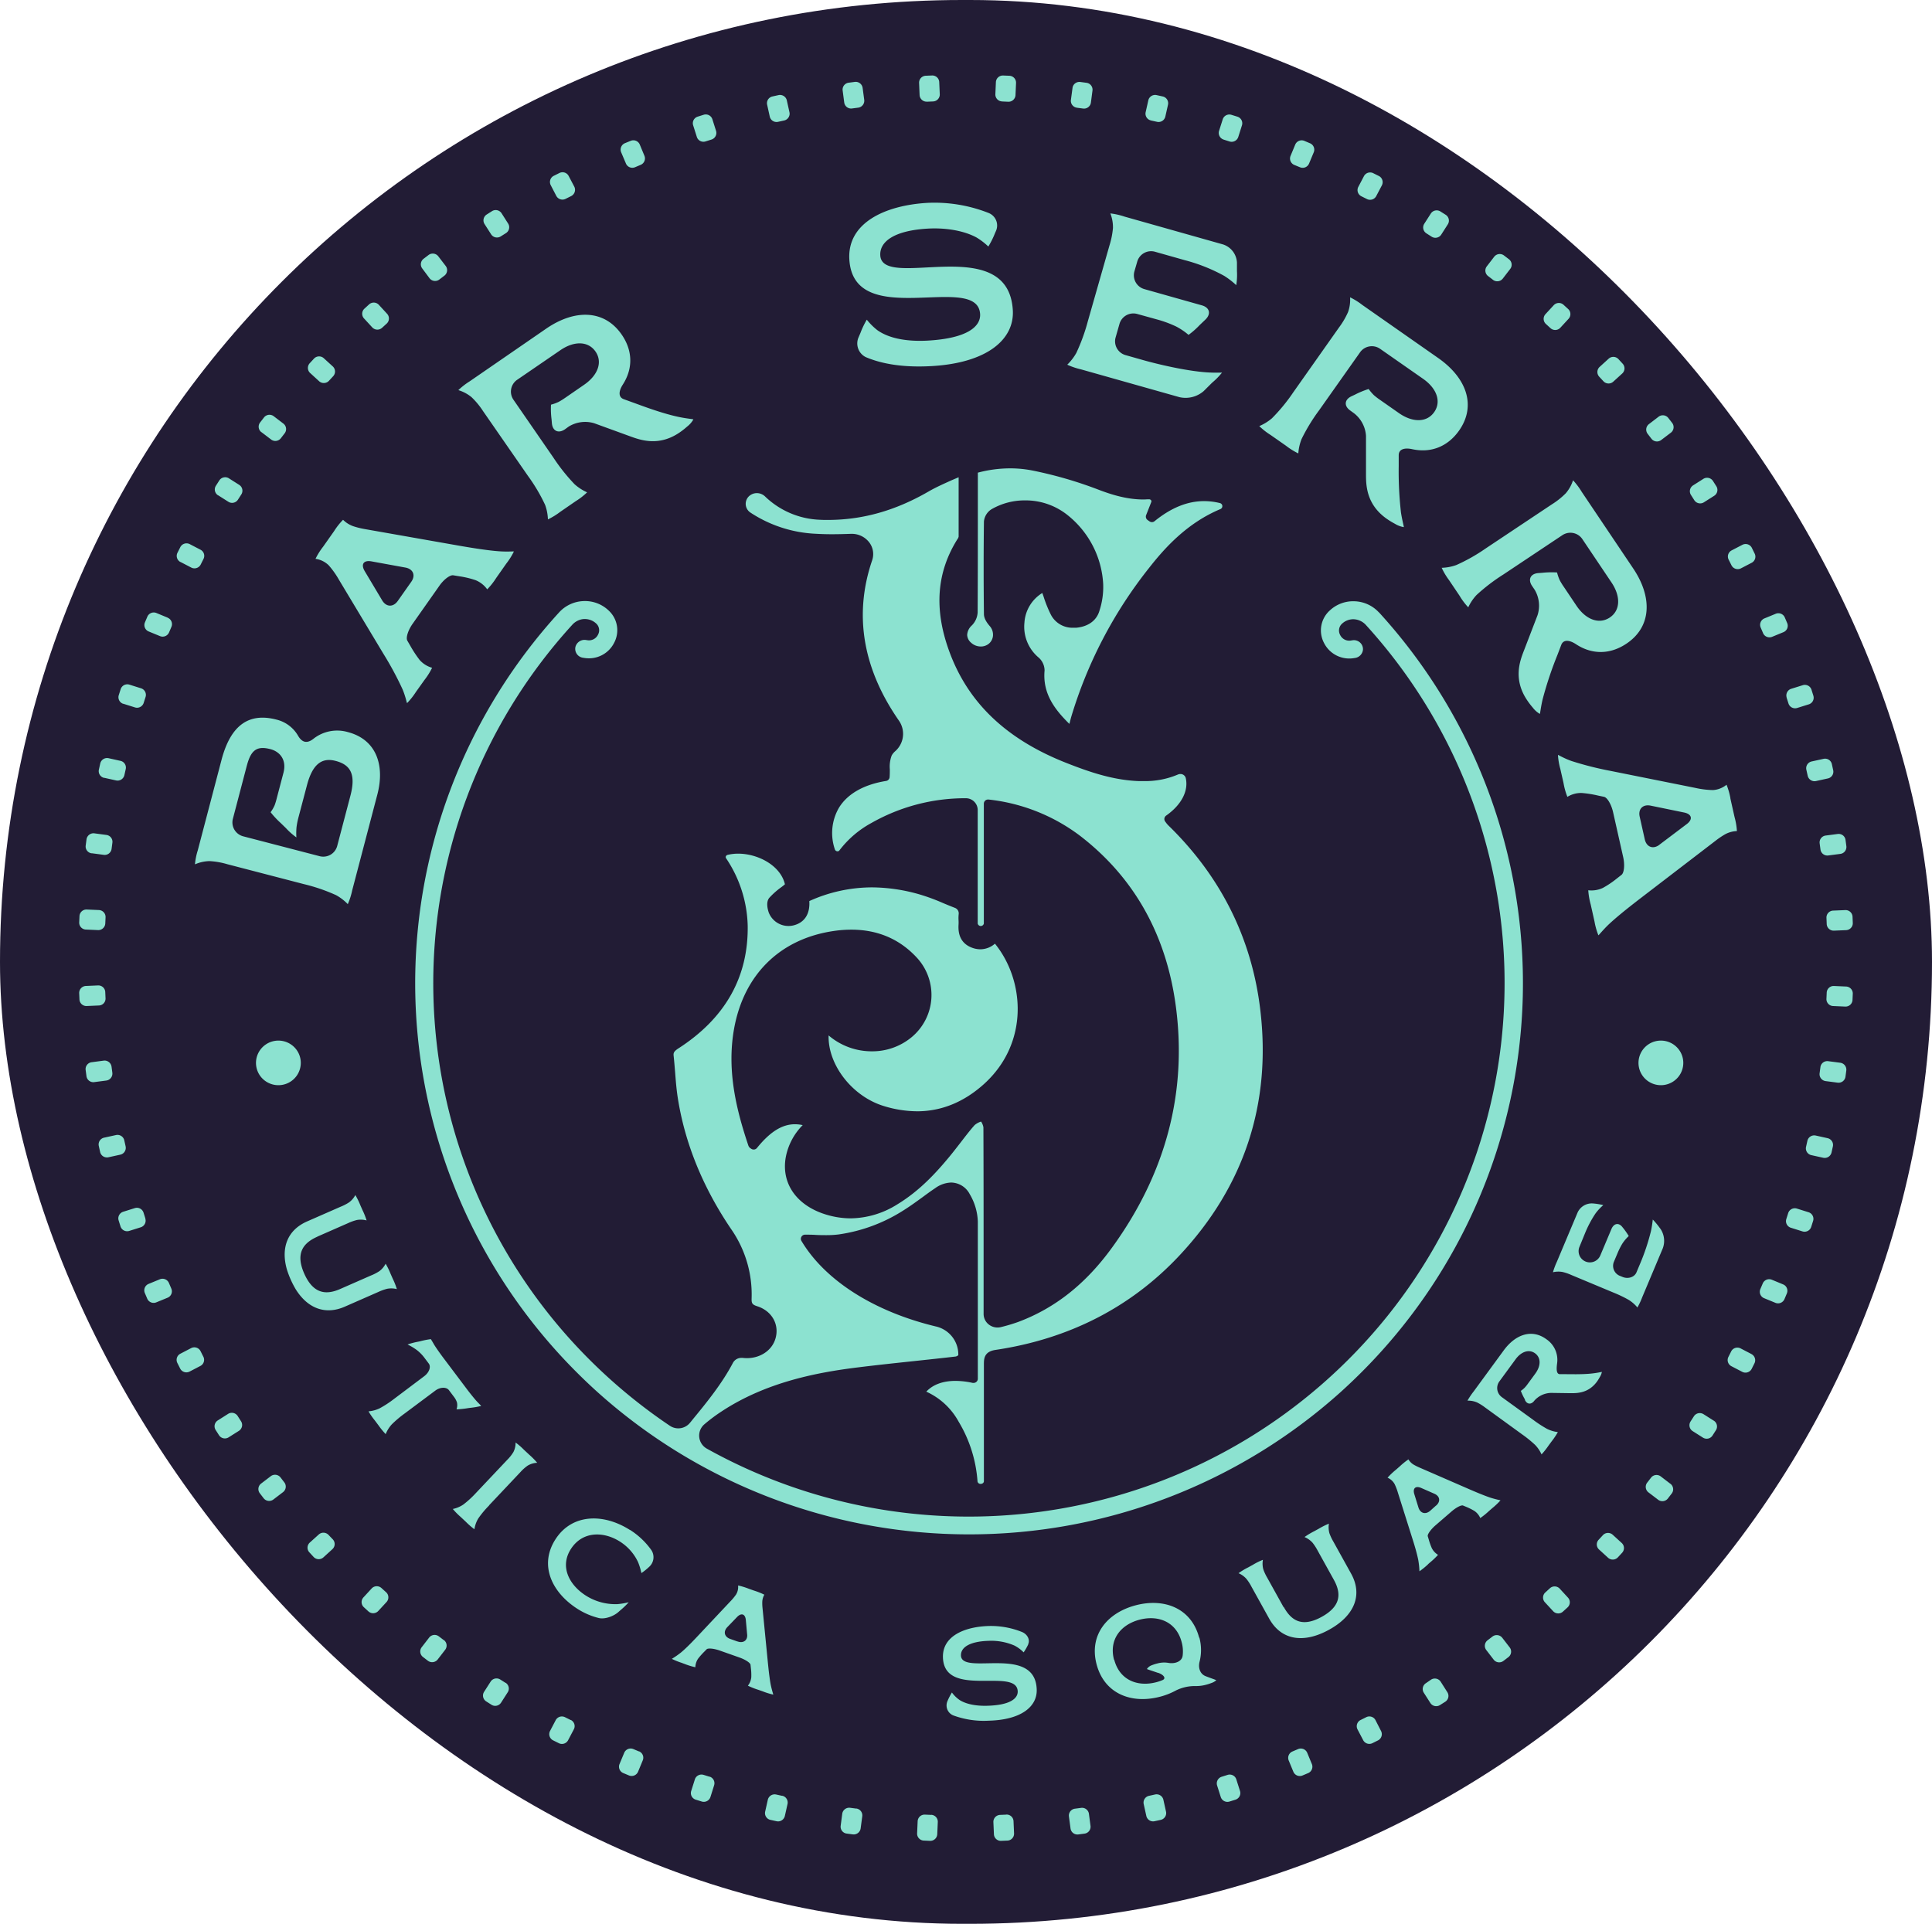 <svg xmlns="http://www.w3.org/2000/svg" width="244" height="243" viewBox="0 0 244 243" fill="none"><rect width="244" height="243" rx="121.5" fill="#221C35"></rect><path d="M233.176 135.222l-.104.778a.874.874 0 01-.338.58.885.885 0 01-.65.173l-1.527-.199a.882.882 0 01-.753-.984l.104-.777a.866.866 0 01.642-.732.859.859 0 01.342-.021l1.527.198a.883.883 0 01.757.984zm-.018-10.612l-1.541-.068a.875.875 0 00-.914.835l-.035.785a.862.862 0 00.229.629.872.872 0 00.609.283l1.538.068a.888.888 0 00.637-.233.876.876 0 00.28-.616l.035-.785a.882.882 0 00-.838-.898zm-1.649-9.59a.876.876 0 00-.838.912l.032.785a.868.868 0 00.285.607.871.871 0 00.632.228l1.538-.064a.886.886 0 00.787-.575.864.864 0 00.051-.338l-.032-.785a.868.868 0 00-.284-.606.876.876 0 00-.633-.228l-1.538.064zm-1.698-8.496l.104.778a.873.873 0 00.643.73c.111.03.227.038.341.023l1.527-.199a.87.87 0 00.583-.334.885.885 0 00.174-.647l-.104-.781a.866.866 0 00-.643-.731.89.89 0 00-.341-.022l-1.527.199a.878.878 0 00-.757.98v.004zm-1.68-9.302l.171.77a.887.887 0 001.049.664l1.502-.33a.872.872 0 00.667-1.044l-.167-.767a.876.876 0 00-1.049-.664l-1.502.33a.88.88 0 00-.551.38.868.868 0 00-.12.657v.004zm-2.498-9.118l.24.75a.864.864 0 00.431.513.888.888 0 00.671.058l1.466-.458a.874.874 0 00.575-1.097l-.236-.75a.864.864 0 00-.432-.514.878.878 0 00-.67-.058l-1.47.459a.88.88 0 00-.564 1.093l-.011.004zm-2.971-8.14a.865.865 0 00.475.473.886.886 0 00.673-.001l1.427-.586a.87.87 0 00.478-1.14l-.303-.71a.881.881 0 00-.476-.474.879.879 0 00-.673 0l-1.427.587a.875.875 0 00-.478 1.14l.304.71zm-1.428-10.791a.882.882 0 00-1.184-.355l-1.367.71a.87.87 0 00-.356 1.18l.356.71a.885.885 0 001.185.373l1.366-.71a.87.87 0 00.357-1.18l-.357-.728zm-7.253-5.992a.88.88 0 001.213.266l1.299-.824a.872.872 0 00.271-1.204l-.424-.664a.887.887 0 00-.551-.385.88.88 0 00-.663.115l-1.298.824a.88.88 0 00-.387.548.873.873 0 00.116.66l.424.664zm-5.412-7.76a.874.874 0 00.582.333.883.883 0 00.649-.174l1.224-.93a.878.878 0 00.16-1.23l-.481-.62a.877.877 0 00-.924-.315.876.876 0 00-.307.15l-1.221.935a.885.885 0 00-.337.579.888.888 0 00.173.646l.482.625zm-6.065-7.264a.882.882 0 001.241.053l1.135-1.033a.88.88 0 00.284-.607.881.881 0 00-.231-.63l-.531-.578a.875.875 0 00-.61-.283.884.884 0 00-.632.23l-1.134 1.033a.876.876 0 00-.057 1.236l.535.579zm-6.686-6.706a.874.874 0 00.632.23.882.882 0 00.61-.283l1.041-1.13a.88.88 0 00.15-.96.88.88 0 00-.203-.276l-.582-.532a.873.873 0 00-.632-.23.884.884 0 00-.609.283l-1.042 1.13a.88.88 0 00-.149.96.861.861 0 00.202.275l.582.533zm-7.881-6.581l.624.48a.885.885 0 001.235-.164l.934-1.215a.86.86 0 00.175-.646.865.865 0 00-.335-.58l-.628-.479a.885.885 0 00-1.231.16l-.938 1.218a.872.872 0 00.164 1.226zm-7.792-5.396l.663.423a.884.884 0 00.977-.019.868.868 0 00.236-.247l.828-1.293a.872.872 0 00-.267-1.208l-.667-.422a.89.89 0 00-.663-.116.877.877 0 00-.551.386l-.827 1.289a.876.876 0 00-.115.66.878.878 0 00.389.547h-.003zm-8.238-4.695l.714.355a.879.879 0 001.184-.355l.714-1.36a.874.874 0 00-.357-1.18l-.714-.355a.882.882 0 00-1.184.355l-.714 1.36a.871.871 0 00.361 1.18h-.004zm-101.652-.04a.88.88 0 001.185.374l.713-.355a.885.885 0 00.375-1.183l-.714-1.357a.87.87 0 00-.858-.454.875.875 0 00-.326.099l-.714.355a.874.874 0 00-.356 1.18l.695 1.342zm-8.23 4.856a.874.874 0 00.893.39.88.88 0 00.32-.123l.667-.42a.878.878 0 00.392-.89.87.87 0 00-.125-.317l-.824-1.293a.878.878 0 00-1.213-.27l-.667.423a.876.876 0 00-.395.889.87.87 0 00.124.318l.828 1.293zm-7.775 5.552a.882.882 0 001.231.163l.628-.48a.873.873 0 00.178-1.239l-.934-1.218a.882.882 0 00-1.235-.16l-.624.476a.874.874 0 00-.164 1.225l.92 1.233zm-7.239 6.205a.88.88 0 001.242.053l.582-.53a.876.876 0 00.057-1.235l-1.042-1.133a.877.877 0 00-1.242-.054l-.581.533a.874.874 0 00-.054 1.236l1.038 1.13zm-6.707 6.801a.884.884 0 001.242-.056l.535-.58a.872.872 0 00-.054-1.235l-1.134-1.034a.88.88 0 00-1.242.053l-.535.58a.873.873 0 00.054 1.235l1.134 1.037zm-7.289 6.43l1.224.933a.88.88 0 001.23-.16l.483-.625a.874.874 0 00-.161-1.225l-1.224-.934a.88.88 0 00-1.23.163l-.482.622a.872.872 0 00.16 1.236v-.01zm-5.473 7.973l1.299.824a.878.878 0 001.21-.266l.428-.665a.871.871 0 00-.272-1.207l-1.298-.824a.879.879 0 00-1.213.27l-.425.66a.87.87 0 00.271 1.219v-.011zm-4.76 8.421l1.367.71a.881.881 0 001.185-.355l.357-.71a.87.87 0 00-.357-1.18l-1.366-.71a.885.885 0 00-1.185.356l-.357.71a.873.873 0 00.357 1.19v-.01zm-1.601 7.043l-1.427-.59a.878.878 0 00-1.149.477l-.303.71a.874.874 0 00.474 1.144l1.427.586a.88.88 0 001.15-.472l.303-.71a.87.87 0 00-.475-1.134v-.01zm-5.616 10.87l1.478.465a.88.88 0 001.102-.568l.239-.75a.87.87 0 00-.574-1.097l-1.467-.462a.884.884 0 00-.937.27.87.87 0 00-.165.299l-.24.753a.871.871 0 00.564 1.1v-.01zm-2.408 9.356l1.506.333a.884.884 0 001.045-.664l.171-.77a.867.867 0 00-.667-1.041l-1.502-.334a.885.885 0 00-1.049.664l-.17.767a.873.873 0 00.666 1.055v-.01zm-1.577 9.529l1.527.202a.876.876 0 00.985-.753l.103-.781a.868.868 0 00-.431-.871.888.888 0 00-.325-.109l-1.527-.203a.889.889 0 00-.985.753l-.103.782a.869.869 0 00.429.88c.1.058.212.096.327.111v-.011zm-.738 9.64l1.537.067a.883.883 0 00.917-.835l.036-.788a.877.877 0 00-.838-.909l-1.538-.068a.889.889 0 00-.632.228.88.88 0 00-.285.607l-.036.785a.87.87 0 00.506.831.875.875 0 00.333.082zm1.648 9.589a.862.862 0 00.787-.572.869.869 0 00.051-.337l-.035-.785a.863.863 0 00-.281-.609.882.882 0 00-.633-.229l-1.537.067a.884.884 0 00-.842.913l.035.785a.871.871 0 00.578.784.888.888 0 00.34.051l1.537-.068zm1.698 8.5l-.103-.782a.889.889 0 00-.985-.753l-1.527.203a.871.871 0 00-.756.98l.103.778a.872.872 0 00.985.753l1.527-.199a.882.882 0 00.756-.977v-.003zm1.677 9.298l-.171-.767a.866.866 0 00-.384-.548.876.876 0 00-.662-.116l-1.505.33a.876.876 0 00-.667 1.045l.171.767a.88.88 0 00.386.549.896.896 0 00.663.115l1.502-.33a.878.878 0 00.667-1.041v-.004zm2.498 9.118l-.236-.749a.879.879 0 00-1.102-.572l-1.47.461a.883.883 0 00-.61.759.87.87 0 00.039.339l.235.749a.868.868 0 00.432.514.884.884 0 00.67.058l1.467-.462a.873.873 0 00.564-1.093l.01-.004zm2.975 8.144a.883.883 0 00-.475-.475.866.866 0 00-.337-.067.865.865 0 00-.337.066l-1.427.586a.88.88 0 00-.474 1.144l.303.71a.878.878 0 001.145.476l1.427-.586a.871.871 0 00.478-1.143l-.303-.711zm3.978 8.578a.879.879 0 00-1.184-.355l-1.367.71a.87.87 0 00-.357 1.179l.357.711a.883.883 0 001.185.355l1.366-.711a.865.865 0 00.457-.854.87.87 0 00-.1-.325l-.357-.71zm4.702 8.219a.88.88 0 00-1.213-.27l-1.298.824a.867.867 0 00-.396.889.89.89 0 00.124.318l.425.665a.887.887 0 00.551.383.879.879 0 00.662-.117l1.299-.82a.886.886 0 00.387-.548.873.873 0 00-.116-.66l-.425-.664zm5.413 7.76a.885.885 0 00-1.231-.163l-1.224.934a.87.87 0 00-.313.92c.03.111.082.215.152.306l.479.625a.882.882 0 001.234.16l1.22-.931a.877.877 0 00.164-1.225l-.481-.626zm6.065 7.26a.892.892 0 00-.949-.231.885.885 0 00-.293.178l-1.127 1.016a.877.877 0 00-.288.604.863.863 0 00.23.628l.536.583a.88.88 0 001.241.053l1.135-1.033a.883.883 0 00.284-.607.874.874 0 00-.23-.629l-.54-.562zm6.682 6.71a.885.885 0 00-.632-.23.874.874 0 00-.61.283l-1.038 1.129a.88.88 0 00-.23.63.87.87 0 00.284.606l.581.533a.886.886 0 001.242-.057l1.042-1.129a.877.877 0 00.15-.961.868.868 0 00-.204-.275l-.585-.529zm7.874 6.581l-.628-.479a.875.875 0 00-1.231.16l-.938 1.214a.876.876 0 00.164 1.229l.624.48a.891.891 0 001.235-.164l.935-1.214a.875.875 0 00.186-.653.871.871 0 00-.34-.587l-.007.014zm7.792 5.392l-.667-.423a.884.884 0 00-1.213.267l-.828 1.292a.876.876 0 00.023.973.87.87 0 00.248.235l.664.423a.876.876 0 00.662.117.882.882 0 00.55-.384l.829-1.293a.86.86 0 00-.01-.983.877.877 0 00-.25-.238l-.008.014zm8.234 4.699l-.713-.355a.884.884 0 00-.97.106.877.877 0 00-.215.267l-.713 1.36a.873.873 0 00.374 1.179l.714.355a.88.88 0 001.188-.355l.714-1.357a.867.867 0 00-.372-1.214l-.007.014zm8.616 3.964l-.713-.302a.88.88 0 00-1.145.472l-.593 1.421a.873.873 0 00.478 1.144l.714.298a.882.882 0 001.149-.472l.588-1.421a.871.871 0 00-.47-1.155l-.008.015zm8.92 3.196l-.753-.234a.872.872 0 00-.67.057.863.863 0 00-.433.511l-.463 1.464a.866.866 0 00.27.932.89.89 0 00.3.165l.757.234a.88.88 0 001.102-.568l.46-1.463a.874.874 0 00-.552-1.108l-.018.01zm9.176 2.416l-.774-.171a.885.885 0 00-1.046.664l-.335 1.499a.872.872 0 00.667 1.041l.77.17a.88.88 0 001.05-.664l.335-1.495a.877.877 0 00-.65-1.055l-.017.011zm9.351 1.608l-.785-.103a.885.885 0 00-.985.753l-.199 1.521a.871.871 0 00.172.646.88.88 0 00.58.337l.785.104a.885.885 0 00.985-.753l.203-1.521a.878.878 0 00-.738-.994l-.018.01zm9.458.796l-.792-.035a.876.876 0 00-.913.834l-.068 1.531a.883.883 0 00.051.338.886.886 0 00.454.494.895.895 0 00.333.081l.789.035a.881.881 0 00.917-.838l.067-1.531a.867.867 0 00-.219-.629.877.877 0 00-.601-.291l-.018.011zm9.49-.032l-.788.032a.884.884 0 00-.611.283.873.873 0 00-.231.63l.068 1.531a.862.862 0 00.284.606.871.871 0 00.632.228l.789-.032a.876.876 0 00.838-.912l-.068-1.531a.865.865 0 00-.272-.607.878.878 0 00-.623-.239l-.018.011zm10.436-.103a.882.882 0 00-.643-.731.877.877 0 00-.342-.022l-.781.103a.877.877 0 00-.76.98l.203 1.521a.877.877 0 00.335.58.875.875 0 00.65.173l.781-.103a.876.876 0 00.757-.981l-.2-1.52zm9.404-1.776a.88.88 0 00-1.049-.668l-.77.171a.874.874 0 00-.667 1.044l.331 1.496a.875.875 0 001.049.664l.771-.167a.884.884 0 00.551-.385.872.872 0 00.116-.659l-.332-1.496zm9.212-2.571a.862.862 0 00-.432-.514.88.88 0 00-.67-.058l-.753.238a.88.88 0 00-.574 1.097l.463 1.46a.881.881 0 001.103.572l.753-.234a.893.893 0 00.516-.43.88.88 0 00.058-.668l-.464-1.463zm8.955-3.357a.879.879 0 00-1.149-.476l-.713.302a.874.874 0 00-.478 1.14l.588 1.421a.884.884 0 00.476.476.88.88 0 00.673 0l.714-.302a.877.877 0 00.474-1.144l-.585-1.417zm8.623-4.123a.854.854 0 00-.514-.433.863.863 0 00-.67.06l-.714.355a.876.876 0 00-.374 1.179l.713 1.36a.88.88 0 001.185.373l.713-.355a.881.881 0 00.357-1.179l-.696-1.36zm8.235-4.856a.871.871 0 00-.551-.385.88.88 0 00-.662.115l-.653.448a.872.872 0 00-.271 1.208l.827 1.292a.862.862 0 00.551.386.88.88 0 00.662-.116l.668-.422a.882.882 0 00.385-.549.87.87 0 00-.118-.659l-.838-1.318zm7.774-5.551a.888.888 0 00-1.231-.164l-.628.48a.877.877 0 00-.164 1.225l.938 1.219a.867.867 0 00.582.333.883.883 0 00.649-.174l.628-.479a.874.874 0 00.164-1.225l-.938-1.215zm7.26-6.205a.883.883 0 00-1.241-.057l-.582.533a.866.866 0 00-.286.606.883.883 0 00.051.338c.04.108.1.207.178.292l1.042 1.129a.87.87 0 00.609.283.867.867 0 00.632-.229l.582-.53a.874.874 0 00.232-.944.889.889 0 00-.179-.292l-1.038-1.129zm6.686-6.813a.883.883 0 00-.962-.148.875.875 0 00-.276.202l-.535.579a.865.865 0 00.053 1.236l1.135 1.037a.862.862 0 00.293.177.87.87 0 00.672-.028.895.895 0 00.277-.202l.535-.579a.886.886 0 00.23-.629.874.874 0 00-.284-.607l-1.138-1.038zm7.289-6.432l-1.22-.934a.875.875 0 00-1.231.163l-.482.622a.874.874 0 00.161 1.229l1.22.93a.882.882 0 001.234-.159l.482-.625a.875.875 0 00-.146-1.219l-.018-.007zm5.476-7.974l-1.298-.824a.898.898 0 00-.663-.115.884.884 0 00-.55.385l-.425.661a.878.878 0 00.268 1.208l1.298.824a.9.9 0 00.662.117.871.871 0 00.551-.384l.425-.664a.87.87 0 00-.25-1.201l-.018-.007zm4.76-8.417l-1.367-.711a.88.88 0 00-1.184.355l-.357.711a.872.872 0 00.375 1.179l1.366.71a.882.882 0 001.185-.355l.356-.71a.873.873 0 00-.356-1.165l-.018-.014zm3.999-8.798l-1.427-.59a.885.885 0 00-.959.191.895.895 0 00-.19.285l-.303.71a.874.874 0 00.475 1.144l1.427.586a.876.876 0 00.672.001.88.88 0 00.476-.473l.3-.711a.87.87 0 00-.453-1.136l-.018-.007zm3.211-9.114l-1.47-.462a.875.875 0 00-.67.058.871.871 0 00-.432.514l-.236.749a.867.867 0 00.271.933c.088.074.19.13.3.165l1.47.462a.894.894 0 00.671-.059.864.864 0 00.431-.513l.24-.75a.874.874 0 00-.55-1.09l-.025-.007zm2.405-9.356l-1.502-.333a.884.884 0 00-1.049.664l-.171.767a.874.874 0 00.667 1.044l1.505.334a.886.886 0 001.046-.664l.171-.771a.865.865 0 00-.11-.647.876.876 0 00-.532-.387l-.025-.007zM163.452 20.829l.731.299a.873.873 0 001.145-.473l.592-1.42a.874.874 0 00-.478-1.14l-.713-.302a.885.885 0 00-.959.188.88.88 0 00-.19.284l-.589 1.42a.877.877 0 00.461 1.144zm-8.92-3.196l.753.238a.88.88 0 001.102-.572l.464-1.463a.868.868 0 00-.273-.934.885.885 0 00-.301-.164l-.753-.234a.883.883 0 00-.938.272.865.865 0 00-.164.3l-.464 1.46a.884.884 0 00.563 1.09l.011.007zm-9.176-2.415l.774.17a.877.877 0 001.045-.664l.336-1.495a.873.873 0 00-.667-1.045l-.771-.17a.88.88 0 00-1.049.664l-.335 1.495a.874.874 0 00.656 1.037l.011.007zm-9.351-1.61l.785.103a.882.882 0 00.875-.43.86.86 0 00.109-.322l.2-1.52a.877.877 0 00-.752-.98l-.785-.104a.881.881 0 00-.65.172.86.86 0 00-.335.581l-.203 1.517a.874.874 0 00.745.976l.011.007zm-9.458-.792l.792.036a.883.883 0 00.913-.838l.068-1.531a.88.88 0 00-.229-.63.884.884 0 00-.609-.283l-.789-.032a.884.884 0 00-.835.503.867.867 0 00-.082.332l-.068 1.53a.874.874 0 00.828.906l.011.008zm-9.49.032l.788-.035a.884.884 0 00.611-.283.873.873 0 00.231-.63l-.068-1.53a.866.866 0 00-.578-.784.878.878 0 00-.339-.051l-.788.032a.884.884 0 00-.609.283.868.868 0 00-.229.63l.064 1.53a.883.883 0 00.906.831l.011.007zm-10.436.1a.885.885 0 00.335.58.872.872 0 00.65.173l.781-.103a.88.88 0 00.76-.98l-.203-1.52a.883.883 0 00-.985-.753l-.781.102a.88.88 0 00-.734.64.868.868 0 00-.023.34l.2 1.52zm-9.404 1.776a.87.87 0 00.705.672.88.88 0 00.343-.008l.771-.17a.88.88 0 00.675-.703.868.868 0 00-.008-.342l-.332-1.495a.884.884 0 00-1.049-.664l-.77.17a.876.876 0 00-.675.7.867.867 0 00.008.34l.331 1.5zm-9.212 2.568a.868.868 0 00.758.609.88.88 0 00.34-.037l.757-.238a.88.88 0 00.574-1.094l-.464-1.464a.873.873 0 00-.76-.609.88.88 0 00-.342.037l-.753.238a.875.875 0 00-.612.756.86.86 0 00.038.338l.464 1.464zm-8.955 3.36a.879.879 0 001.148.472l.714-.302a.876.876 0 00.478-1.14l-.589-1.42a.875.875 0 00-.812-.54.882.882 0 00-.336.067l-.732.298a.879.879 0 00-.474 1.144l.603 1.42zm-36.61 92.414a22.573 22.573 0 00-4.038-1.385l-9.698-2.522a9.772 9.772 0 00-2.25-.391 4.83 4.83 0 00-1.831.409 8.227 8.227 0 01.357-1.776l2.997-11.42c1.191-4.531 3.567-5.966 6.946-5.085a4.311 4.311 0 012.715 2.028c.503.863 1.12 1.026 1.916.419a4.84 4.84 0 014.37-.874c3.668.956 4.685 4.262 3.732 7.892l-3.179 12.116a8.657 8.657 0 01-.553 1.726 6.193 6.193 0 00-1.484-1.137zM31.163 96.749l-1.751 6.674a1.81 1.81 0 00.19 1.374c.243.414.642.716 1.108.839l9.658 2.511a1.837 1.837 0 001.379-.188 1.82 1.82 0 00.84-1.105l1.67-6.354c.714-2.72 0-3.907-1.88-4.39-1.713-.448-2.904.383-3.61 3.076l-1.07 4.052a9.684 9.684 0 00-.244 1.211 8.258 8.258 0 00-.02 1.325 8.571 8.571 0 01-1.325-1.175l-.66-.643a11.2 11.2 0 01-1.273-1.364c.206-.278.38-.578.517-.895.107-.298.197-.602.271-.909l.835-3.172c.453-1.734-.55-2.707-1.648-2.99-1.791-.47-2.48.205-2.986 2.123zm11.642-23.523a10.87 10.87 0 00-1.299-1.83 3.009 3.009 0 00-1.659-.81c.267-.544.59-1.06.964-1.537l1.391-1.975a8.51 8.51 0 011.124-1.42c.355.358.787.633 1.263.805.456.152.922.27 1.395.355l12.102 2.132c.845.142 3.157.554 4.92.685 1.002.078 1.851 0 1.894.032a8.513 8.513 0 01-.967 1.538l-1.277 1.819a8.59 8.59 0 01-1.124 1.42 3.391 3.391 0 00-1.46-1.154 11.621 11.621 0 00-2.061-.494l-.76-.124c-.418-.071-1.224.536-1.784 1.357l-3.36 4.773c-.579.82-.875 1.776-.66 2.131l.38.657c.347.62.738 1.213 1.171 1.776.418.473.965.816 1.573.988a8.601 8.601 0 01-.966 1.541l-1.07 1.5c-.326.51-.702.985-1.124 1.42-.043-.032-.197-.867-.586-1.776a41.147 41.147 0 00-2.387-4.43l-5.633-9.38zM51.2 71.69l-4.281-.781c-.989-.181-1.374.355-.86 1.229l2.205 3.694c.51.86 1.395.891 1.973.074l1.694-2.404c.589-.82.257-1.63-.731-1.812zm15.473-11.586a22.07 22.07 0 012.17 3.666c.216.589.336 1.209.356 1.836a8.786 8.786 0 001.552-.952l1.97-1.357a8.56 8.56 0 001.427-1.108 6.158 6.158 0 01-1.577-1.02 23.291 23.291 0 01-2.651-3.324l-5.07-7.348a1.809 1.809 0 01.46-2.522l5.445-3.73c1.73-1.193 3.517-1.186 4.449.153.93 1.34.303 3.005-1.427 4.198l-2.412 1.663c-.259.18-.527.348-.803.5a5.515 5.515 0 01-.974.356c-.032.62-.008 1.244.071 1.86l.04.473c.085.998.824 1.346 1.651.778l.49-.355a3.968 3.968 0 013.21-.409l4.595 1.673c1.306.476 3.608 1.268 6.201-.518.326-.225.637-.469.931-.732a3.05 3.05 0 00.792-.906c-.028-.046-.874-.106-1.855-.316-2.14-.45-4.663-1.42-5.651-1.776l-1.277-.462c-.714-.252-.668-1.012-.125-1.854 1.32-2.06 1.234-4.322-.157-6.325-2.205-3.176-5.962-3.197-9.558-.71l-9.633 6.634c-.512.32-.99.692-1.427 1.108.604.183 1.166.48 1.655.878a9.686 9.686 0 011.456 1.758l5.676 8.19zm50.541-17.084c-2.655.153-4.942-.263-6.422-1.325a7.92 7.92 0 01-1.32-1.317 10.638 10.638 0 00-.803 1.676l-.243.565a1.927 1.927 0 00.91 2.486c1.531.654 4.139 1.378 8.341 1.136 7.075-.411 10.45-3.423 10.236-7.057-.585-9.945-16.472-2.408-16.739-6.922-.097-1.705 1.676-3.133 5.986-3.385 2.43-.139 4.677.309 6.172 1.122a8.52 8.52 0 011.488 1.14 10.43 10.43 0 00.831-1.662l.125-.284a1.697 1.697 0 00-.37-1.939 1.715 1.715 0 00-.593-.37 18.628 18.628 0 00-7.678-1.26c-5.351.308-10.139 2.521-9.868 7.142.535 9.135 16.201 1.517 16.515 6.908.089 1.524-1.538 3.055-6.568 3.346zm37.104 4.042c-.05 0-.906.039-1.909-.029-2.697-.188-6.218-1.037-7.988-1.534l-2.269-.643a1.827 1.827 0 01-1.094-.86 1.802 1.802 0 01-.162-1.377l.489-1.712c.133-.462.444-.852.865-1.086a1.832 1.832 0 011.383-.161l2.561.71c.8.22 1.58.51 2.33.863a8.288 8.288 0 011.581 1.066c.506-.369.976-.784 1.405-1.24l.746-.71c.713-.71.517-1.492-.45-1.776l-7.285-2.056a1.82 1.82 0 01-1.09-.862 1.806 1.806 0 01-.162-1.376l.357-1.233c.132-.461.443-.852.864-1.086a1.826 1.826 0 011.383-.16l3.764 1.065a21.634 21.634 0 014.995 1.993c.535.34 1.037.728 1.499 1.161a8.184 8.184 0 00.089-1.776V33.18a2.542 2.542 0 00-1.756-2.305l-12.447-3.516a8.705 8.705 0 00-1.784-.402c.227.587.339 1.211.328 1.84-.067.75-.215 1.49-.443 2.21l-2.736 9.59a23.795 23.795 0 01-1.448 3.98 6.533 6.533 0 01-1.146 1.489 8.87 8.87 0 001.724.586l12.451 3.516a3.493 3.493 0 003.054-.767l1.07-1.066a8.68 8.68 0 001.245-1.271h-.014zm10.072 8.375a23.347 23.347 0 012.215-3.626l5.163-7.31a1.807 1.807 0 011.175-.743 1.822 1.822 0 011.358.303l5.43 3.79c1.72 1.204 2.333 2.876 1.395 4.208-.938 1.332-2.729 1.325-4.449.121l-2.401-1.68a8.232 8.232 0 01-.753-.579 6.02 6.02 0 01-.671-.785 10.95 10.95 0 00-1.726.71l-.432.203c-.91.423-.981 1.233-.161 1.808l.489.355a3.934 3.934 0 011.495 2.841v4.874c0 1.381.05 3.807 2.633 5.612.325.226.663.433 1.013.617.345.214.728.36 1.128.427.028-.047-.204-.856-.357-1.844a46.213 46.213 0 01-.285-5.892v-1.35c0-.75.713-.977 1.708-.76 2.398.522 4.499-.355 5.905-2.337 2.23-3.154.956-6.67-2.622-9.174l-9.587-6.706a8.564 8.564 0 00-1.545-.963 4.62 4.62 0 01-.253 1.85 9.922 9.922 0 01-1.152 1.965l-5.762 8.17a22.423 22.423 0 01-2.704 3.295 6.12 6.12 0 01-1.599.984c.435.422.914.797 1.427 1.119l1.959 1.37c.48.374.998.696 1.545.963.043-.63.185-1.25.421-1.836zm17.685 16.282a8.72 8.72 0 00.931 1.559l1.335 1.982a8.12 8.12 0 001.091 1.452 5.95 5.95 0 011.046-1.555 23.532 23.532 0 013.378-2.586l7.46-4.972a1.83 1.83 0 012.024-.003c.199.132.369.302.502.5l3.682 5.48c1.17 1.74 1.135 3.524-.221 4.426-1.356.902-3.025.259-4.196-1.481l-1.63-2.43a7.528 7.528 0 01-.492-.806 5.458 5.458 0 01-.339-.977 11.261 11.261 0 00-1.87.043l-.478.035c-1.002.068-1.363.8-.803 1.63l.332.49a3.927 3.927 0 01.357 3.197l-1.748 4.547c-.5 1.292-1.331 3.573.424 6.183.218.328.456.641.714.938.243.323.547.596.895.803.047-.029.122-.867.357-1.844a46.152 46.152 0 011.866-5.597l.482-1.265c.264-.71 1.027-.65 1.866-.096 2.048 1.346 4.32 1.297 6.354-.06 3.211-2.131 3.307-5.882.877-9.501l-6.514-9.693a8.93 8.93 0 00-1.092-1.453 4.8 4.8 0 01-.91 1.634 9.678 9.678 0 01-1.784 1.42l-8.327 5.549a22.588 22.588 0 01-3.717 2.102 5.864 5.864 0 01-1.841.349h-.011zm36.459 29.124l.528 2.355c.162.58.263 1.175.299 1.776-.505.018-1 .149-1.448.384-.416.236-.814.502-1.192.795l-9.729 7.459c-.674.526-2.537 1.95-3.825 3.158-.713.685-1.248 1.36-1.298 1.371a8.64 8.64 0 01-.493-1.748l-.485-2.166a8.93 8.93 0 01-.303-1.776 3.42 3.42 0 001.841-.295 11.841 11.841 0 001.759-1.183l.603-.472c.332-.263.424-1.265.207-2.241l-1.278-5.683c-.221-.977-.731-1.84-1.141-1.929l-.746-.156a13.774 13.774 0 00-2.098-.331 3.33 3.33 0 00-1.784.491 8.782 8.782 0 01-.488-1.748l-.403-1.776a8.424 8.424 0 01-.3-1.776c.05 0 .774.44 1.719.775a41.52 41.52 0 004.87 1.236l10.75 2.156c.733.167 1.481.26 2.233.277a3.008 3.008 0 001.72-.675 8.54 8.54 0 01.492 1.722h-.01zm-8.963 5.857l3.458-2.61c.799-.604.649-1.258-.336-1.46l-4.224-.867c-.985-.202-1.605.423-1.384 1.4l.642 2.866c.228.977 1.056 1.279 1.855.671h-.011zm-35.409-29.33a4.363 4.363 0 00-3.068-1.421 4.32 4.32 0 00-3.169 1.179l-.039.035a3.39 3.39 0 00-.678 4.035c.337.68.884 1.235 1.561 1.584a3.583 3.583 0 002.2.352l.16-.025a1.17 1.17 0 001.006-1.065 1.132 1.132 0 00-.384-.896 1.154 1.154 0 00-.939-.273l-.207.032a1.27 1.27 0 01-1.356-.71 1.164 1.164 0 01.246-1.421c.395-.37.921-.57 1.463-.558a2.204 2.204 0 011.57.75 67.225 67.225 0 0117.459 43.104 67.192 67.192 0 01-14.723 44.105 67.743 67.743 0 01-39.902 24.126 67.954 67.954 0 01-46.102-7.328 1.892 1.892 0 01-.95-1.456 1.878 1.878 0 01.647-1.612 21.098 21.098 0 012.23-1.663c5.684-3.726 12.187-4.915 17.218-5.533 2.351-.292 4.745-.544 7.057-.792 1.723-.182 3.507-.373 5.255-.576a.778.778 0 00.311-.167 3.623 3.623 0 00-.773-2.326 3.647 3.647 0 00-2.082-1.307c-7.799-1.879-13.974-5.811-16.95-10.791a.517.517 0 01-.008-.533.527.527 0 01.465-.266c.424 0 .87 0 1.302.029.432.028.899.032 1.352.032.525.004 1.049-.025 1.57-.089a20.532 20.532 0 008.181-3.03c.817-.508 1.616-1.09 2.387-1.648.531-.391 1.07-.792 1.641-1.169a3.605 3.605 0 012.015-.71 2.693 2.693 0 012.341 1.463 7.252 7.252 0 011.024 3.449v19.869a.519.519 0 01-.2.412.527.527 0 01-.332.117.435.435 0 01-.114 0 10.091 10.091 0 00-2.176-.255c-1.595 0-2.854.468-3.686 1.36a8.767 8.767 0 014.082 3.786 16.898 16.898 0 012.387 7.544.378.378 0 00.139.238.386.386 0 00.264.082.442.442 0 00.299-.11.314.314 0 00.104-.224v-14.726c0-.71 0-1.641 1.456-1.861 9.311-1.385 17.125-5.399 23.233-11.92 8.205-8.759 11.634-19.212 10.214-31.067-1.07-8.969-4.963-16.783-11.563-23.222a2.871 2.871 0 01-.335-.387l-.104-.139a.54.54 0 01-.104-.402.543.543 0 01.218-.354c1.948-1.368 2.855-3.147 2.473-4.767a.684.684 0 00-.678-.486.807.807 0 00-.314.067 10.5 10.5 0 01-4.346.824h-.617c-3.311-.12-6.386-1.222-9.008-2.248-7.685-2.998-12.573-7.662-14.942-14.257-1.894-5.267-1.545-9.864 1.07-14.044a.839.839 0 00.157-.327v-7.5l-.834.355c-1.049.472-2.041.913-2.951 1.438-4.185 2.423-8.352 3.598-12.74 3.598-.314 0-.639 0-.956-.02a10.536 10.536 0 01-6.915-2.896 1.529 1.529 0 00-.713-.422 1.458 1.458 0 00-1.217.22 1.32 1.32 0 00.036 2.191 16.3 16.3 0 008.266 2.675c.625.035 1.288.057 2.023.057.856 0 1.688-.025 2.387-.05h.107a2.77 2.77 0 012.248 1.122 2.441 2.441 0 01.335 2.23c-2.337 6.856-1.192 13.679 3.404 20.275a2.916 2.916 0 01-.489 3.829 2.05 2.05 0 00-.446.543 3.969 3.969 0 00-.236 1.74c0 .327 0 .664-.028 1.005a.527.527 0 01-.446.47c-2.808.454-4.867 1.622-5.948 3.381a6.359 6.359 0 00-.51 5.285.35.35 0 00.129.16c.057.04.126.062.196.063a.297.297 0 00.243-.12 12.66 12.66 0 014.045-3.463 23.95 23.95 0 0111.934-3.122 1.495 1.495 0 011.485 1.484v14.342a.395.395 0 00.635.224.39.39 0 00.139-.224v-15.134c0-.075.016-.149.046-.218a.532.532 0 01.489-.311h.061a23.326 23.326 0 0111.602 4.617c6.828 5.275 10.889 12.549 12.066 21.624 1.406 10.819-1.302 21.019-8.049 30.321-3.339 4.618-7.228 7.69-11.891 9.431a21.49 21.49 0 01-2.141.639 1.79 1.79 0 01-1.68-.426 1.687 1.687 0 01-.532-1.229v-4.298c0-6.319 0-12.85-.025-19.279a1.914 1.914 0 00-.285-.711h-.047a2.35 2.35 0 00-.781.437c-.631.711-1.231 1.503-1.812 2.256-.453.582-.921 1.19-1.406 1.776-1.663 2.003-3.742 4.283-6.572 5.995a11.27 11.27 0 01-5.854 1.748 10.563 10.563 0 01-2.409-.285c-4.163-.98-6.421-3.907-5.797-7.426a7.81 7.81 0 012.14-4.064 4.587 4.587 0 00-.984-.11c-1.62 0-3.143.956-4.799 3.005a.54.54 0 01-.357.188h-.05a.547.547 0 01-.356-.128.708.708 0 01-.31-.355c-1.428-4.262-2.776-9.33-1.817-14.736 1.228-6.891 5.826-11.409 12.619-12.389a15.122 15.122 0 012.198-.163c3.293 0 6.047 1.165 8.206 3.466a6.944 6.944 0 011.902 5.192 6.91 6.91 0 01-.739 2.724 6.963 6.963 0 01-1.766 2.207 7.764 7.764 0 01-5.013 1.776 8.36 8.36 0 01-5.462-2.007c-.103 3.694 2.965 7.711 7 8.929 1.354.421 2.763.641 4.181.654 3.072 0 5.912-1.162 8.445-3.445 5.709-5.168 5.159-13.075 1.381-17.727a2.815 2.815 0 01-1.837.71 3.041 3.041 0 01-1.149-.235c-1.163-.472-1.706-1.445-1.609-2.894a4.992 4.992 0 000-.519 4.717 4.717 0 01.018-.806.737.737 0 00-.486-.781 53.517 53.517 0 01-1.555-.633 25.16 25.16 0 00-2.904-1.065 22.08 22.08 0 00-5.973-.888 19.222 19.222 0 00-7.949 1.73c.111 1.648-.628 2.763-2.062 3.086-.62.134-1.27.044-1.83-.255a2.668 2.668 0 01-1.227-1.375c-.132-.384-.39-1.332.071-1.872.46-.502.972-.955 1.527-1.35.146-.11.293-.223.442-.355-.563-2.397-3.435-3.868-5.897-3.868a5.825 5.825 0 00-1.341.153.329.329 0 00-.133.066.33.33 0 00-.089.119.237.237 0 00.022.231l.039.063a15.914 15.914 0 012.697 8.461c.093 6.51-2.854 11.721-8.798 15.535-.528.356-.596.544-.556.91.078.71.132 1.42.189 2.092.082 1.065.167 2.131.331 3.196.892 5.729 3.161 11.313 6.743 16.598a14.435 14.435 0 012.587 8.705c-.021.65.04.824.714 1.041 1.844.59 2.811 2.302 2.3 4.067-.427 1.485-1.883 2.486-3.617 2.486-.173 0-.346-.011-.517-.032h-.154a1.2 1.2 0 00-1.07.597c-1.38 2.628-3.282 4.972-5.123 7.21-.104.131-.21.263-.318.391a1.903 1.903 0 01-2.54.376 68.057 68.057 0 01-10.065-8.268 67.226 67.226 0 01-19.797-45.992A67.196 67.196 0 0172.26 78.933c.32-.364.751-.613 1.227-.71a2.11 2.11 0 011.824.55 1.152 1.152 0 01.22 1.382 1.263 1.263 0 01-1.355.71l-.139-.02a1.184 1.184 0 00-1.363.87 1.131 1.131 0 00.501 1.2c.131.083.277.138.43.163l.207.032a3.582 3.582 0 002.2-.352 3.56 3.56 0 001.56-1.584 3.38 3.38 0 00-.663-4.02 4.314 4.314 0 00-3.222-1.229 4.381 4.381 0 00-3.068 1.42 69.465 69.465 0 00-18.164 48.502 69.495 69.495 0 0020.469 47.582 68.43 68.43 0 002.522 2.394 70.19 70.19 0 0046.941 17.986 70.192 70.192 0 0046.941-17.986 71.786 71.786 0 002.522-2.394 69.494 69.494 0 0020.469-47.582 69.465 69.465 0 00-18.164-48.501l.007.025zm-50.305 4.29a1.58 1.58 0 001.031-.355 1.471 1.471 0 00.521-1.02 1.649 1.649 0 00-.403-1.196c-.496-.572-.739-1.066-.742-1.52-.047-3.975-.047-7.91 0-11.69a2.055 2.055 0 01.952-1.552 8.35 8.35 0 014.239-1.122 8.481 8.481 0 015.376 1.861 11.981 11.981 0 013.183 3.876 11.918 11.918 0 011.312 4.833 9.625 9.625 0 01-.478 3.385c-.356 1.225-1.427 1.996-2.936 2.131h-.357a3.063 3.063 0 01-2.815-1.609 15.532 15.532 0 01-.934-2.301l-.168-.48a4.75 4.75 0 00-1.587 1.596 4.726 4.726 0 00-.671 2.144 5.074 5.074 0 001.751 4.38 2.194 2.194 0 01.792 1.672c-.271 2.941 1.338 4.973 3.115 6.727h.025l.196-.767a56.137 56.137 0 019.836-18.885c1.984-2.536 4.796-5.683 9.02-7.459a.4.4 0 00-.061-.767 8.241 8.241 0 00-1.976-.245c-2.105 0-4.157.828-6.262 2.533a.51.51 0 01-.335.12.533.533 0 01-.303-.095l-.236-.164a.528.528 0 01-.193-.625l.65-1.651a.235.235 0 00.018-.117.244.244 0 00-.043-.11.304.304 0 00-.257-.12v-.002c-.239 0-.485.025-.714.025-2.165 0-4.192-.671-5.708-1.253a51.959 51.959 0 00-8.206-2.387 14.543 14.543 0 00-2.918-.292 15.843 15.843 0 00-4.075.544v4.223c0 4.4 0 8.95-.025 13.422a2.532 2.532 0 01-.731 1.648 1.74 1.74 0 00-.592 1.197 1.361 1.361 0 00.499.991c.335.31.777.48 1.235.476h-.025zm-88.694 49.78a2.836 2.836 0 00-2.616 1.736 2.806 2.806 0 00.61 3.071 2.841 2.841 0 003.084.612 2.823 2.823 0 001.748-2.603c0-.742-.294-1.454-.819-1.981a2.831 2.831 0 00-1.982-.835h-.025zm174.598 0a2.826 2.826 0 00-2.614 1.738 2.81 2.81 0 00.613 3.07 2.837 2.837 0 004.353-.427 2.807 2.807 0 00-.343-3.548 2.833 2.833 0 00-1.984-.833h-.025zM40.072 156.203l3.878-1.702a6.13 6.13 0 011.124-.401 2.825 2.825 0 011.224.053 9.17 9.17 0 00-.525-1.321l-.267-.604a9.15 9.15 0 00-.628-1.278 2.804 2.804 0 01-.792.923 6.059 6.059 0 01-1.07.551l-4.232 1.857c-2.437 1.066-3.328 3.261-2.569 6.006a11.77 11.77 0 001.15 2.593c1.52 2.412 3.745 3.236 6.182 2.167l4.235-1.858a6.406 6.406 0 011.117-.401 2.854 2.854 0 011.22.039 8.875 8.875 0 00-.521-1.321l-.268-.604a9.161 9.161 0 00-.627-1.279 2.75 2.75 0 01-.785.934 5.826 5.826 0 01-1.07.554l-3.879 1.702c-1.734.763-3.386.682-4.549-1.95-1.163-2.632-.057-3.9 1.677-4.66h-.025zm12.894 13.234l-.14.032a9.31 9.31 0 00-1.355.355c.415.201.81.438 1.181.71.352.275.666.593.935.949l.563.749c.31.412.054 1.13-.578 1.602l-3.846 2.895c-.562.434-1.158.823-1.783 1.161-.44.21-.916.339-1.402.38.24.41.512.801.813 1.169l.453.604c.272.39.574.76.903 1.104.18-.452.44-.868.767-1.229a13.772 13.772 0 011.62-1.371l3.867-2.887c.631-.473 1.427-.491 1.748-.047l.607.807c.175.22.31.47.396.738.058.286.038.581-.057.856.485-.018.969-.068 1.448-.149l.282-.039a9.496 9.496 0 001.38-.238c0-.025-.235-.252-.481-.508-.246-.255-.835-.973-1.306-1.598l-2.997-3.982c-.474-.628-1.01-1.399-1.195-1.722a18.669 18.669 0 00-.375-.629c-.48.063-.956.159-1.423.288h-.025zm8.794 20.71l3.978-4.216c.272-.303.577-.575.91-.809a2.571 2.571 0 011.195-.356 9.223 9.223 0 00-.999-1.015l-.66-.615a8.853 8.853 0 00-1.07-.93c.01.419-.084.834-.275 1.207a5.119 5.119 0 01-.752.956l-3.982 4.216a12.28 12.28 0 01-1.584 1.452 3.67 3.67 0 01-1.334.565c.306.362.64.701.999 1.012l.66.618c.332.337.69.648 1.07.931.07-.481.235-.943.485-1.36.41-.593.874-1.147 1.384-1.656h-.024zm17.778 3.094c-3.364-2.131-7.335-2.035-9.404 1.218-2.112 3.321-.357 6.774 2.854 8.795.812.511 1.7.89 2.633 1.122.764.188 1.884-.227 2.473-.753l.296-.263a8.817 8.817 0 001.013-.98 8.63 8.63 0 01-1.427.241 6.955 6.955 0 01-3.964-1.065c-2.101-1.329-3.371-3.662-1.894-5.925 1.477-2.262 4.135-2.198 6.157-.923a6.16 6.16 0 012.305 2.6c.186.449.328.916.425 1.392a7.887 7.887 0 001.024-.831 1.627 1.627 0 00.235-2.071 9.615 9.615 0 00-2.7-2.557h-.026zm6.611 16.821l.304.11c.443.176.9.316 1.366.42.01-.393.134-.774.357-1.098a8.91 8.91 0 01.76-.856l.307-.312c.17-.175.91-.103 1.651.156l2.498.881c.742.262 1.366.671 1.395.916l.046.44c.048.377.065.757.05 1.137a2.065 2.065 0 01-.428 1.066 9.41 9.41 0 001.327.525l.518.181c.442.176.898.318 1.362.423 0-.028-.21-.65-.356-1.421-.16-.941-.268-2.042-.314-2.486l-.692-7.057a5.558 5.558 0 01-.025-.828c.023-.292.11-.576.256-.831a9.289 9.289 0 00-1.327-.526l-.624-.22a8.879 8.879 0 00-1.363-.419c.041.403-.051.809-.264 1.154-.226.321-.48.623-.756.902l-4.328 4.6c-.307.32-1.07 1.137-1.823 1.776-.38.306-.78.586-1.199.838a8.79 8.79 0 001.327.529h-.025zm6.983-2.724l-.91-.323c-.742-.259-.903-.934-.357-1.499l1.217-1.264c.545-.569 1.045-.395 1.113.387l.16 1.758c.107.781-.453 1.2-1.199.941h-.025zm36.715.355c.271-.568-.086-1.293-.824-1.573a10.532 10.532 0 00-4.078-.739c-3.115.078-5.926 1.268-5.858 3.953.135 5.303 9.361 1.187 9.444 4.316.021.881-.953 1.737-3.875 1.808-1.363.035-2.551-.185-3.389-.679a3.958 3.958 0 01-1.046-.998 7.82 7.82 0 00-.574 1.119 1.367 1.367 0 00.003 1.042 1.366 1.366 0 00.742.734c1.43.526 2.953.753 4.474.668 4.107-.103 6.119-1.776 6.066-3.907-.147-5.786-9.501-1.712-9.569-4.334-.025-.987 1.031-1.776 3.536-1.847a7.358 7.358 0 013.211.594c.434.223.829.514 1.17.863.226-.328.424-.673.592-1.034l-.025.014zm21.599-.834c-.985-3.74-4.41-5.03-7.995-4.096-3.586.935-5.944 3.726-4.959 7.459.984 3.733 4.406 5.033 7.995 4.099a8.854 8.854 0 002.041-.803 5.42 5.42 0 012.469-.55c.444.007.887-.048 1.316-.164.227-.058.45-.13.667-.216.232-.073.446-.194.628-.355 0-.029-.621-.231-1.341-.512-.721-.281-.964-1.066-.767-1.836.251-1 .241-2.046-.029-3.041l-.025.015zm-10.749 2.798c-.678-2.582.87-4.457 3.232-5.072 2.362-.614 4.638.267 5.309 2.842a4.36 4.36 0 01.124 1.705c-.103.778-1.031 1.048-1.783.913a3.197 3.197 0 00-1.403.067 5.42 5.42 0 00-.713.227 1.239 1.239 0 00-.614.476c0 .029.632.221 1.374.48h.039c.746.259 1.017.71.585.909a5.372 5.372 0 01-.81.277c-2.365.622-4.638-.256-5.316-2.838l-.024.014zm21.406-6.659l-2.048-3.694a6.142 6.142 0 01-.503-1.066 2.766 2.766 0 01-.054-1.214c-.443.175-.87.388-1.277.635l-.581.32a8.729 8.729 0 00-1.221.735c.379.162.718.404.992.711.248.311.464.645.646.998l2.233 4.028c1.492 2.688 4.282 3.196 7.532 1.42 3.25-1.776 4.306-4.411 2.815-7.103l-2.234-4.032a6.167 6.167 0 01-.503-1.065 2.833 2.833 0 01-.067-1.215 9.35 9.35 0 00-1.278.639l-.578.316c-.425.215-.835.46-1.223.736.383.161.726.403 1.006.71.247.312.464.646.649.998l2.048 3.694c.913 1.652.981 3.296-1.548 4.685-2.53 1.389-3.864.401-4.778-1.25l-.028.014zm18.238-5.41l.243-.213c.368-.3.713-.628 1.031-.98a2.09 2.09 0 01-.789-.852 8.439 8.439 0 01-.378-1.066l-.128-.423c-.072-.23.356-.841.945-1.36l2.034-1.758c.592-.519 1.256-.863 1.48-.767l.411.17c.352.145.693.316 1.02.512.327.223.584.535.739.898a9.38 9.38 0 001.109-.898l.41-.356c.369-.3.715-.628 1.035-.98-.021-.025-.674-.135-1.427-.394-.906-.32-1.923-.76-2.33-.934l-6.529-2.842a6.647 6.647 0 01-.742-.38 1.964 1.964 0 01-.599-.628 9.472 9.472 0 00-1.11.898l-.496.434c-.368.3-.713.629-1.031.983.374.161.685.439.885.792.171.353.311.719.421 1.094l1.905 6.038c.132.42.471 1.496.664 2.448.084.479.135.963.153 1.449.39-.271.759-.572 1.103-.899l-.029.014zm1.003-7.402l-.714.64c-.592.518-1.259.33-1.491-.419l-.518-1.673c-.235-.75.161-1.098.882-.782l1.619.711c.75.312.842.991.25 1.509l-.028.014zm11.234-13.376c.268.601.81.643 1.21.1a2.89 2.89 0 012.14-.97l2.466.036c.806 0 2.219 0 3.296-1.464.131-.186.25-.379.357-.579.129-.196.218-.416.261-.646-.025 0-.664.149-1.445.22-1.181.11-2.519.068-3.065.068h-.788c-.436 0-.464-.579-.357-1.357a3.15 3.15 0 00-1.37-3.069c-1.816-1.318-3.878-.618-5.373 1.421l-3.782 5.168a9.4 9.4 0 00-.796 1.182c.412-.013.823.062 1.203.221.354.178.691.388 1.006.628l4.695 3.41a15.12 15.12 0 011.637 1.328c.34.351.615.757.814 1.201.323-.349.619-.722.885-1.115l.381-.519c.296-.373.562-.769.796-1.183a4.192 4.192 0 01-1.395-.422 15.915 15.915 0 01-1.755-1.151l-3.925-2.842a1.425 1.425 0 01-.57-.927 1.421 1.421 0 01.256-1.058l2.045-2.792c.713-.98 1.701-1.317 2.465-.76.763.558.746 1.588.025 2.568l-1.003 1.371c-.109.15-.228.293-.356.426a3.067 3.067 0 01-.464.38c.146.385.325.757.535 1.112l-.029.014zm17.122-21.602l-.079-.103c-.27-.375-.565-.731-.884-1.065-.051.489-.127.975-.229 1.456a27.117 27.117 0 01-1.366 4.109l-.467 1.112c-.257.615-1.071.87-1.784.565l-.268-.11a1.361 1.361 0 01-.817-1.744l.503-1.194c.161-.383.348-.754.56-1.111.233-.366.512-.701.832-.995a9.245 9.245 0 00-.803-1.133c-.457-.593-1.071-.486-1.381.238l-1.409 3.349a1.427 1.427 0 01-2.634-.011 1.42 1.42 0 01.004-1.086l.714-1.744c.351-.859.787-1.681 1.302-2.454.288-.394.622-.751.996-1.066a8.302 8.302 0 00-1.338-.213 1.972 1.972 0 00-1.913 1.151l-2.611 6.208c-.2.431-.367.876-.5 1.332a3.006 3.006 0 011.217-.032c.384.093.757.221 1.117.384l5.351 2.234c.649.261 1.28.564 1.888.909.414.259.783.581 1.095.956.235-.412.437-.842.603-1.286l2.611-6.212a2.709 2.709 0 00-.31-2.444z" fill="#8CE2D0"></path></svg>